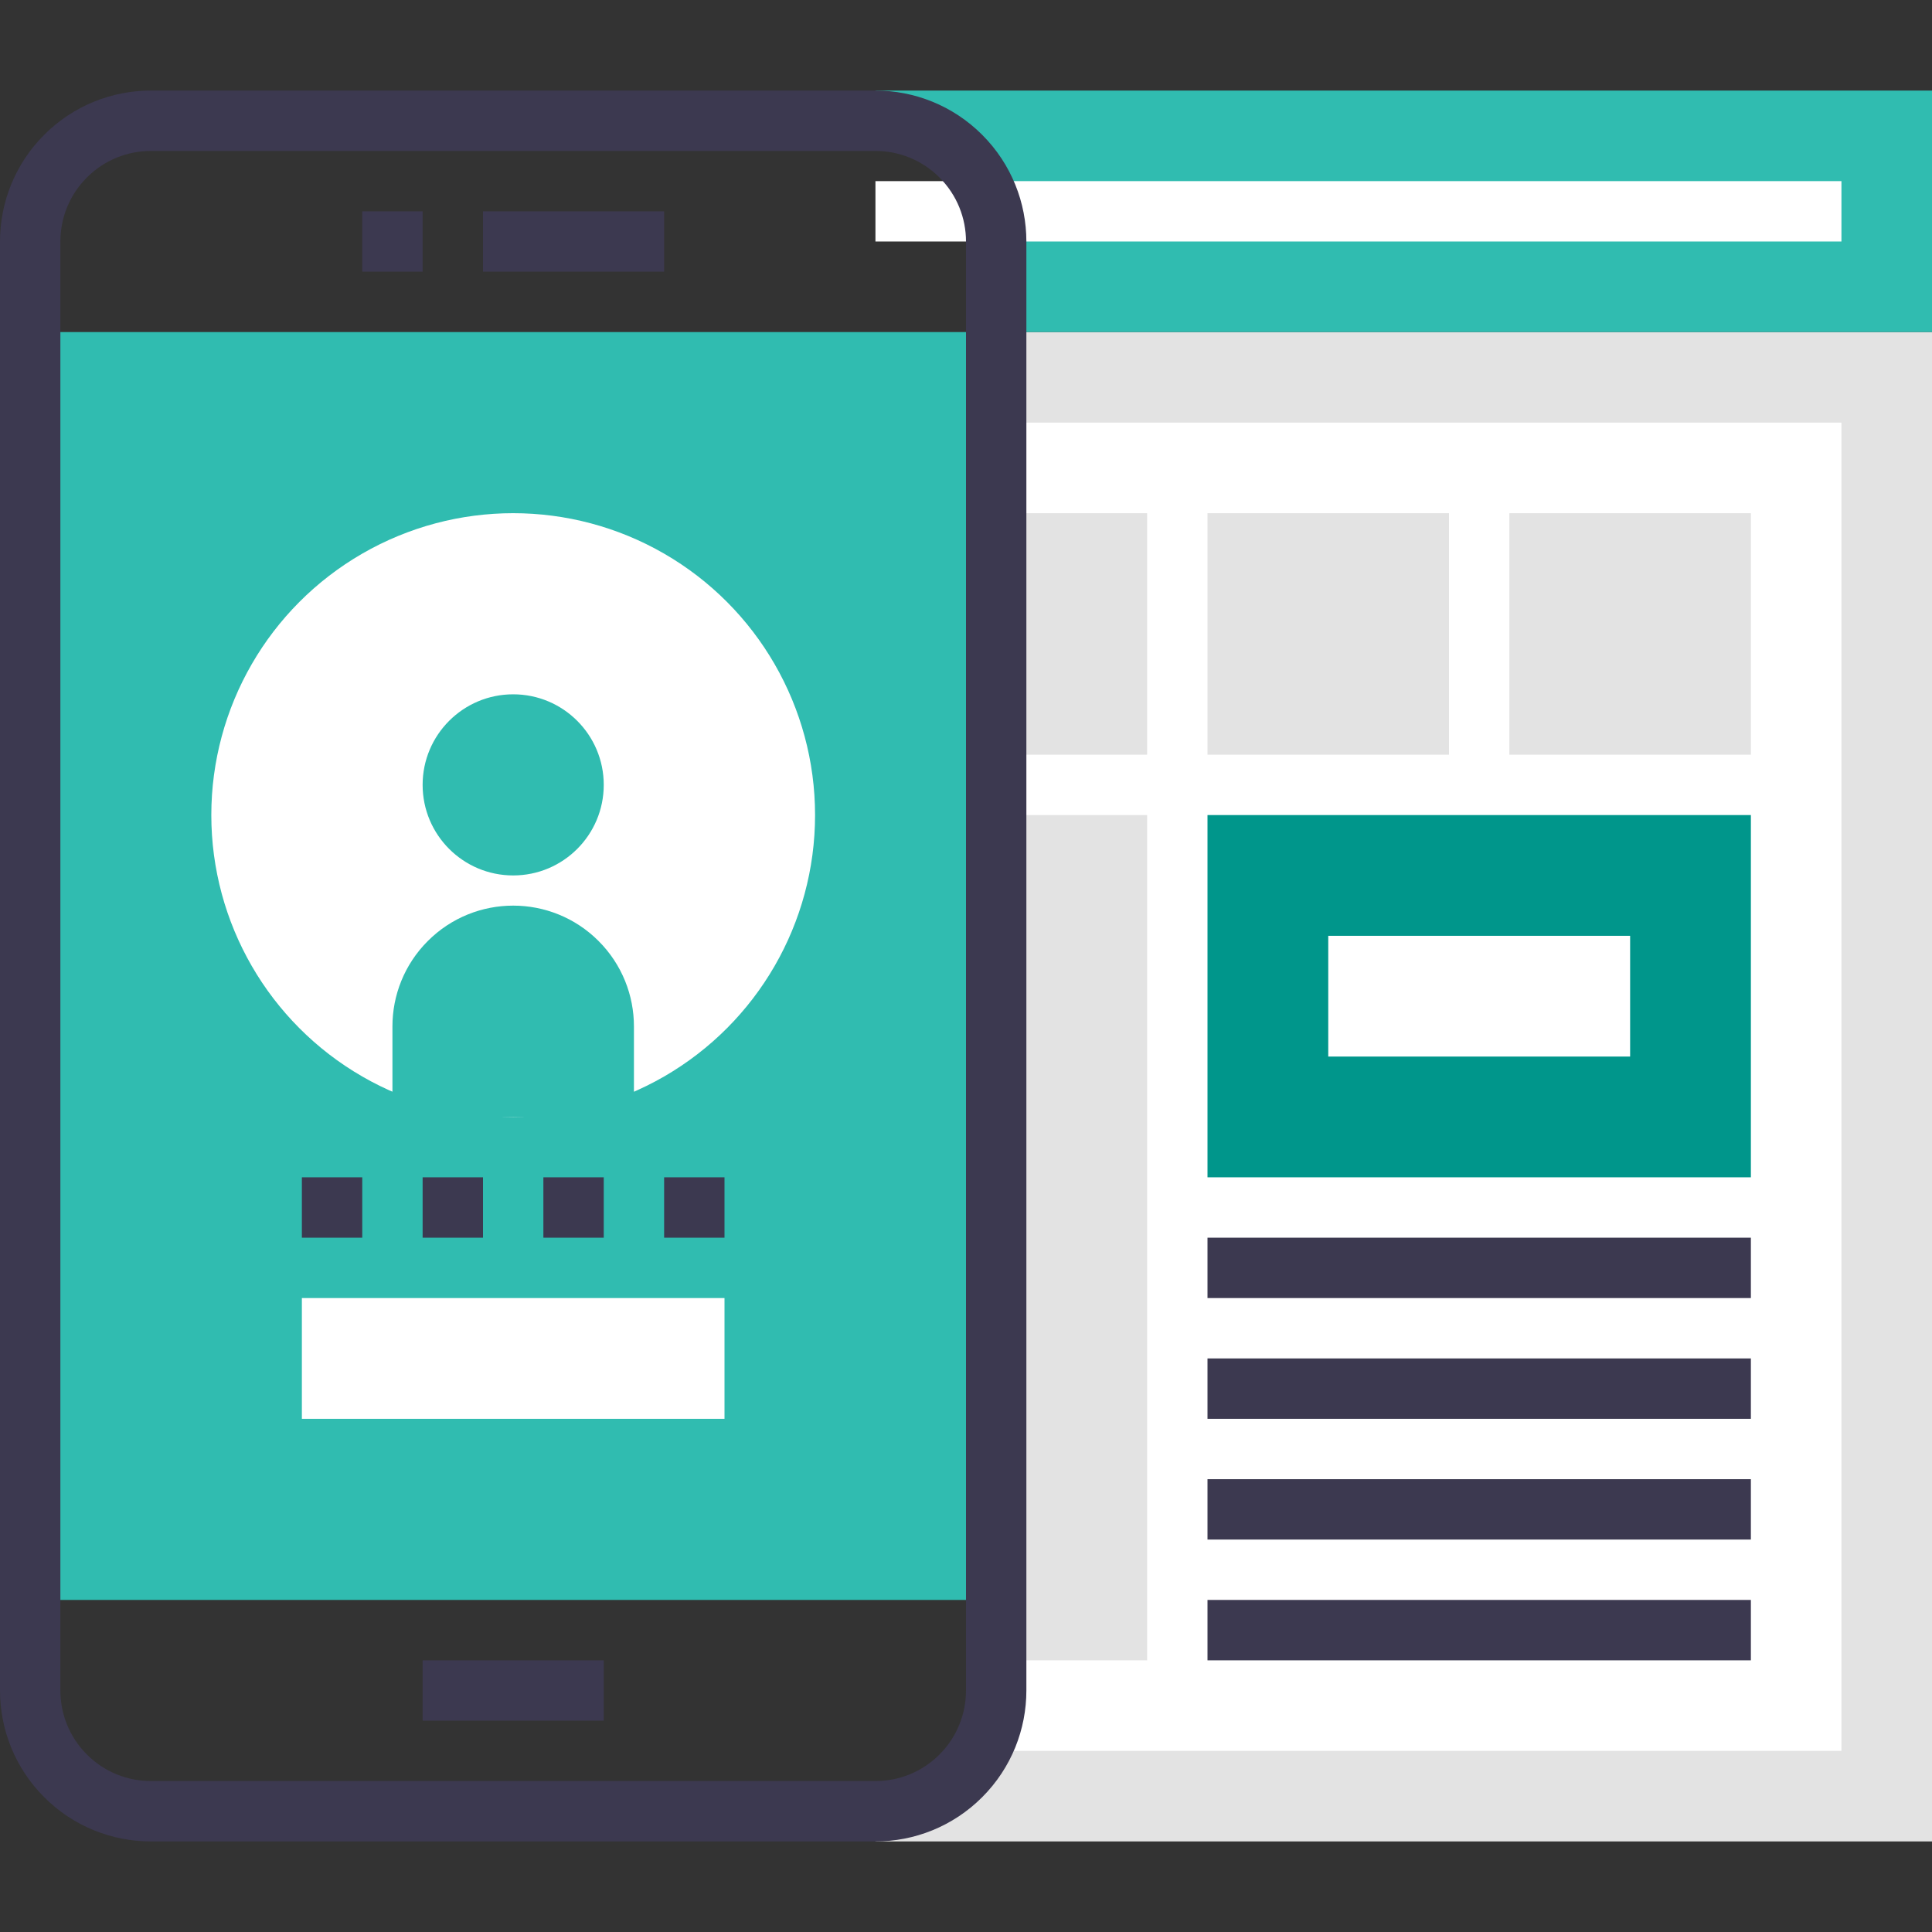 <?xml version="1.0" encoding="utf-8"?>
<!-- Generator: Adobe Illustrator 16.0.0, SVG Export Plug-In . SVG Version: 6.00 Build 0)  -->
<!DOCTYPE svg PUBLIC "-//W3C//DTD SVG 1.1//EN" "http://www.w3.org/Graphics/SVG/1.1/DTD/svg11.dtd">
<svg version="1.1" id="Layer_1" xmlns="http://www.w3.org/2000/svg" xmlns:xlink="http://www.w3.org/1999/xlink" x="0px" y="0px"
	 width="64px" height="64px" viewBox="0 0 64 64" enable-background="new 0 0 64 64" xml:space="preserve">
<rect x="0" y="0" width="64" height="64" fill="#333333" stroke="none"/>
<g>
	<g>
		<g>
			<path fill="#E3E3E3" d="M64,11v50H29v-1c1.02,0,2.05-0.39,2.83-1.17c0.25-0.25,0.46-0.53,0.63-0.83c0.36-0.62,0.54-1.31,0.54-2
				V11H64z"/>
			<path fill="#FFFFFF" d="M61,14v44H32.46c0.36-0.62,0.54-1.31,0.54-2V14H61z"/>
			<path fill="#30BCB0" d="M64,3v8H33V8c0-0.34-0.04-0.67-0.13-1c-0.17-0.67-0.52-1.31-1.04-1.83C31.05,4.39,30.02,4,29,4V3H64z"/>
			<g>
				<line fill="none" stroke="#FFFFFF" stroke-width="2" stroke-miterlimit="10" x1="29" y1="7" x2="61" y2="7"/>
			</g>
		</g>
		<g>
			<rect x="50" y="17" fill="#E3E3E3" width="8" height="8"/>
			<rect x="40" y="17" fill="#E3E3E3" width="8" height="8"/>
			<rect x="33" y="17" fill="#E3E3E3" width="5" height="8"/>
			<rect x="40" y="27" fill="#00968B" width="18" height="12"/>
			<rect x="33" y="27" fill="#E3E3E3" width="5" height="28"/>
			<g>
				<line fill="none" stroke="#3C3950" stroke-width="2" stroke-miterlimit="10" x1="40" y1="42" x2="58" y2="42"/>
				<line fill="none" stroke="#3C3950" stroke-width="2" stroke-miterlimit="10" x1="40" y1="46" x2="58" y2="46"/>
				<line fill="none" stroke="#3C3950" stroke-width="2" stroke-miterlimit="10" x1="40" y1="50" x2="58" y2="50"/>
				<line fill="none" stroke="#3C3950" stroke-width="2" stroke-miterlimit="10" x1="40" y1="54" x2="58" y2="54"/>
			</g>
			<rect x="44" y="31" fill="#FFFFFF" width="10" height="4"/>
		</g>
	</g>
	<g>
		<g>
			<line fill="none" stroke="#3C3950" stroke-width="2" stroke-miterlimit="10" x1="14" y1="56" x2="20" y2="56"/>
			<g>
				<g>
					<line fill="none" stroke="#3C3950" stroke-width="2" stroke-miterlimit="10" x1="16" y1="8" x2="22" y2="8"/>
				</g>
				<g>
					<line fill="none" stroke="#3C3950" stroke-width="2" stroke-miterlimit="10" x1="12" y1="8" x2="14" y2="8"/>
				</g>
			</g>
		</g>
		<rect x="1" y="11" fill="#30BCB0" width="32" height="42"/>
		<g>
			<g>
				<circle fill="#FFFFFF" cx="17" cy="27" r="10"/>
				<g>
					<path fill="#30BCB0" d="M19.828,31.172C19.048,30.391,18.023,30,17,30s-2.048,0.391-2.828,1.172C13.391,31.953,13,32.977,13,34
						v3h8v-3C21,32.977,20.609,31.953,19.828,31.172z"/>
					<circle fill="#30BCB0" cx="17" cy="26" r="3"/>
				</g>
			</g>
			<g>
				<line fill="none" stroke="#3C3950" stroke-width="2" stroke-miterlimit="10" x1="10" y1="40" x2="12" y2="40"/>
				<line fill="none" stroke="#3C3950" stroke-width="2" stroke-miterlimit="10" x1="14" y1="40" x2="16" y2="40"/>
				<line fill="none" stroke="#3C3950" stroke-width="2" stroke-miterlimit="10" x1="18" y1="40" x2="20" y2="40"/>
				<line fill="none" stroke="#3C3950" stroke-width="2" stroke-miterlimit="10" x1="22" y1="40" x2="24" y2="40"/>
			</g>
			<rect x="10" y="43" fill="#FFFFFF" width="14" height="4"/>
		</g>
		<path fill="none" stroke="#3C3950" stroke-width="2" stroke-miterlimit="10" d="M31.828,5.172C31.048,4.391,30.023,4,29,4H5
			C3.977,4,2.952,4.391,2.172,5.172C1.391,5.953,1,6.977,1,8v48c0,1.023,0.391,2.047,1.172,2.828C2.952,59.609,3.977,60,5,60h24
			c1.023,0,2.048-0.391,2.828-1.172C32.609,58.047,33,57.023,33,56V8C33,6.977,32.609,5.953,31.828,5.172z"/>
	</g>
</g>
</svg>
